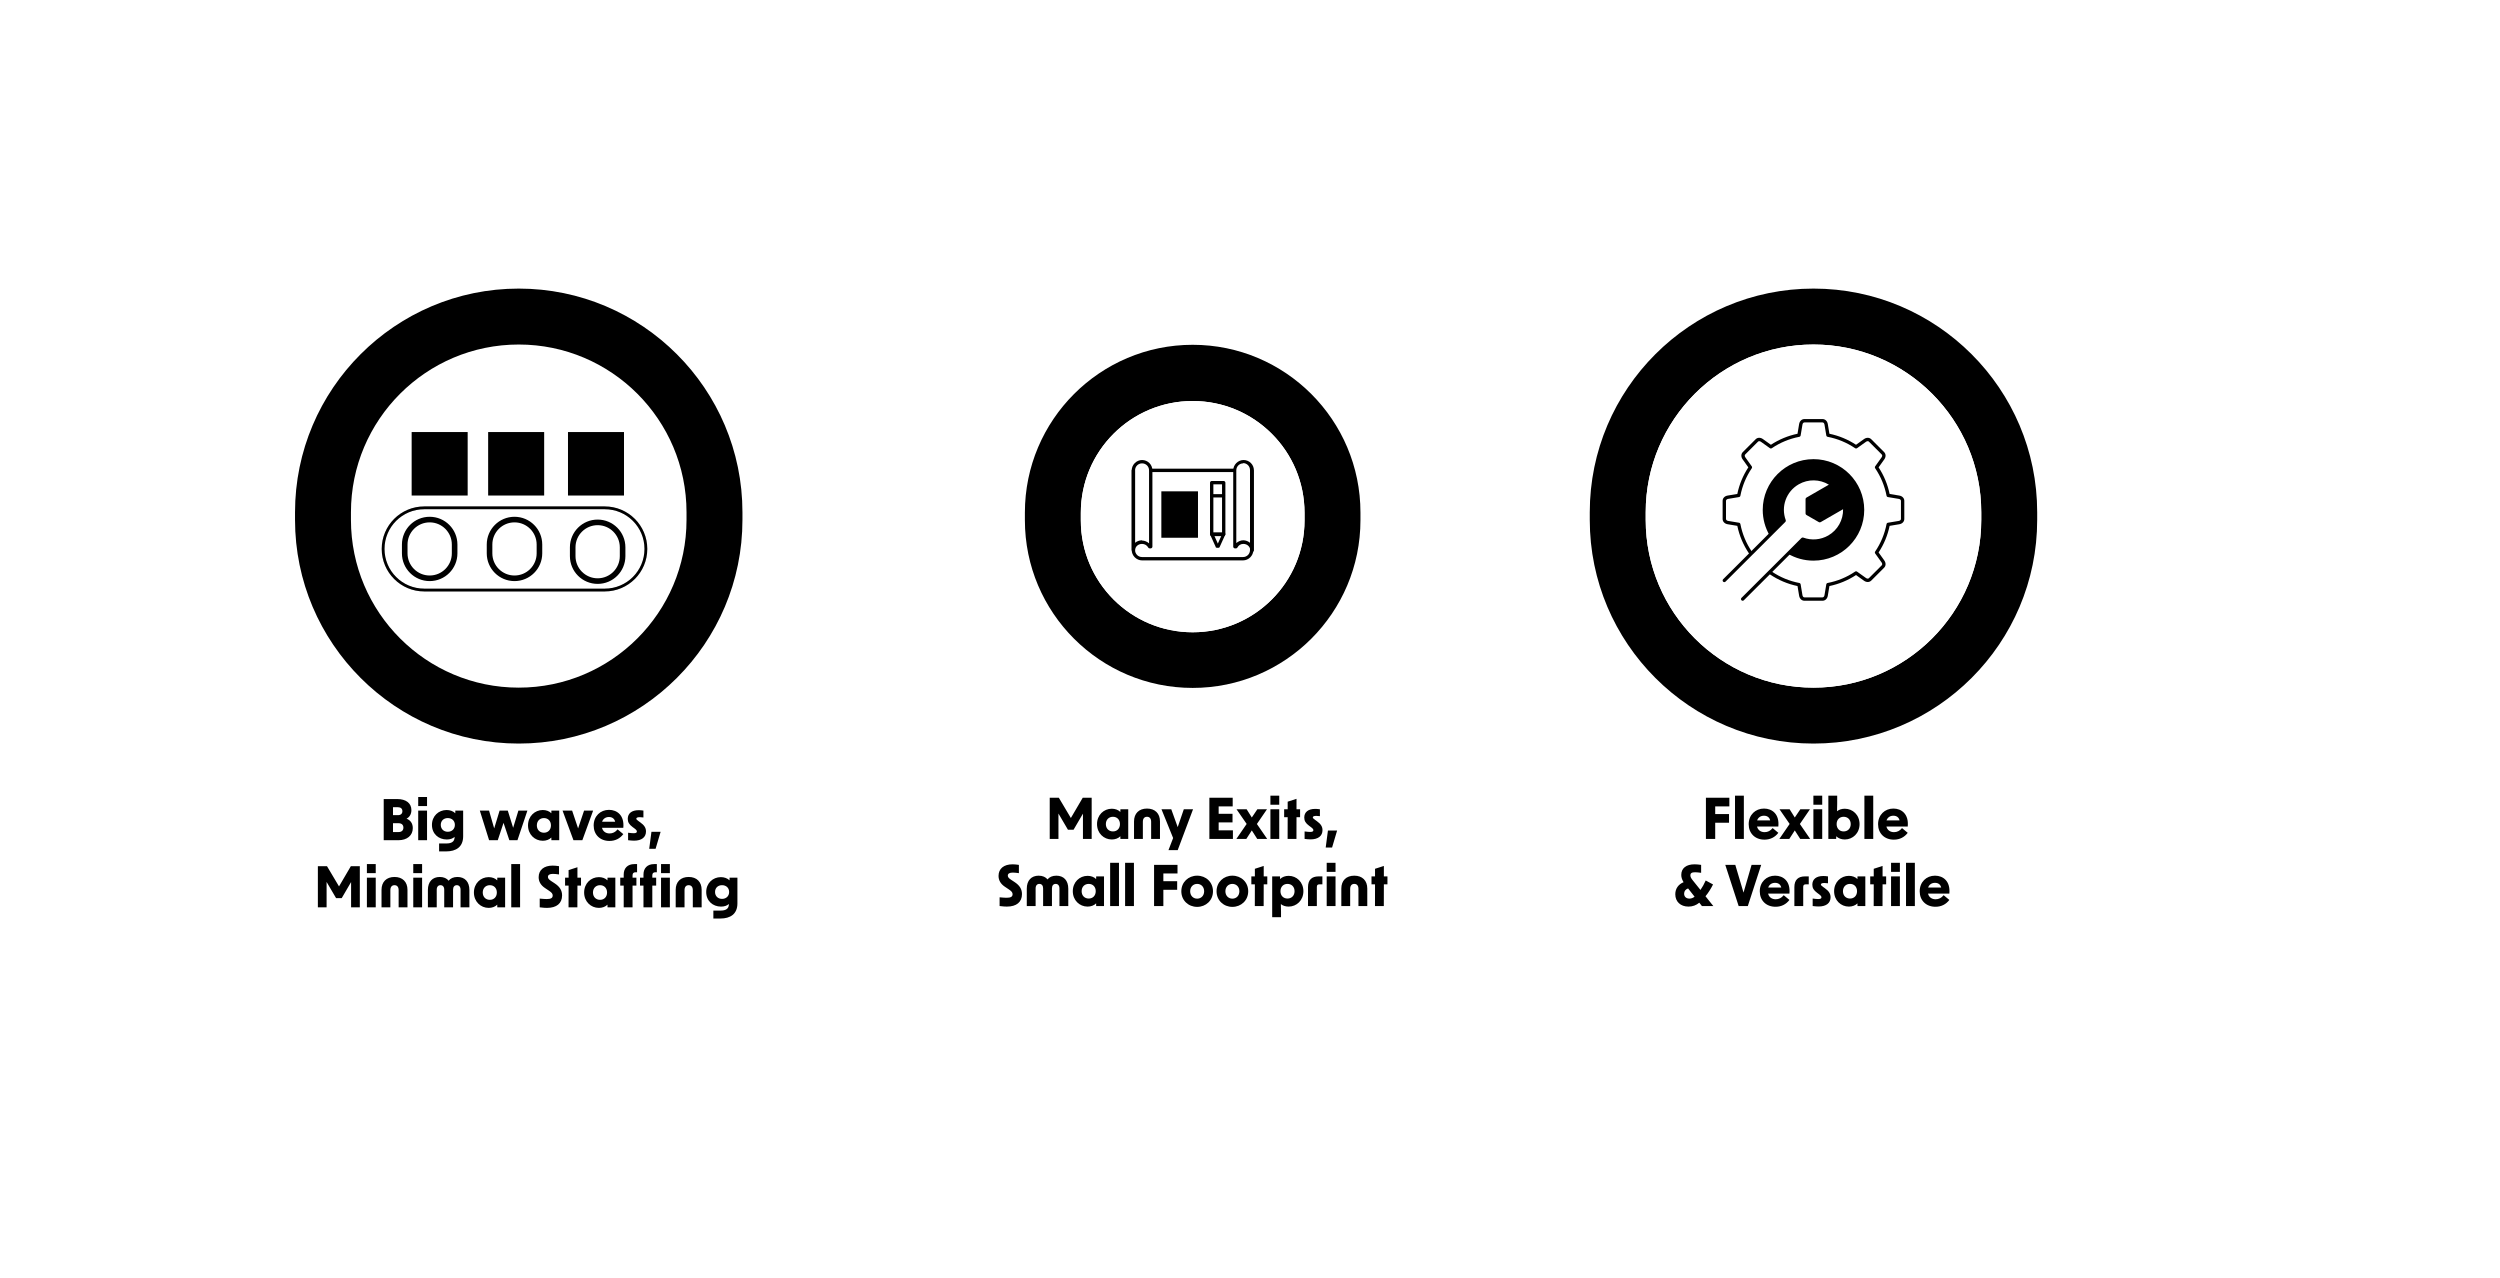 <svg width="894" height="457" viewBox="0 0 894 457" fill="none" xmlns="http://www.w3.org/2000/svg">
<path d="M185.5 123.2C218.6 123.2 245.5 150.1 245.5 183.2V185.9C245.5 219 218.6 245.9 185.5 245.9C152.4 245.9 125.5 219 125.5 185.9V183.2C125.5 150.1 152.4 123.2 185.5 123.2Z" fill="white" style="fill:white;fill-opacity:1;"/>
<g filter="url(#filter0_d_6002_2)">
<path d="M185.5 265.9C141.4 265.9 105.5 230 105.5 185.9V183.2C105.5 139.1 141.4 103.2 185.5 103.2C229.6 103.2 265.5 139.1 265.5 183.2V185.9C265.5 230 229.6 265.9 185.5 265.9ZM185.5 123.2C152.4 123.2 125.5 150.1 125.5 183.2V185.9C125.5 219 152.4 245.9 185.5 245.9C218.6 245.9 245.5 219 245.5 185.9V183.2C245.5 150.1 218.6 123.2 185.5 123.2Z" fill="#FBBC85" style="fill:#FBBC85;fill:color(display-p3 0.984 0.737 0.522);fill-opacity:1;"/>
</g>
<path d="M425.2 228.4C449.777 228.4 469.7 208.477 469.7 183.9C469.7 159.323 449.777 139.4 425.2 139.4C400.624 139.4 380.7 159.323 380.7 183.9C380.7 208.477 400.624 228.4 425.2 228.4Z" fill="white" style="fill:white;fill-opacity:1;"/>
<g filter="url(#filter1_d_6002_2)">
<path d="M426.5 246C393.4 246 366.5 219.1 366.5 186V183.3C366.5 150.2 393.4 123.3 426.5 123.3C459.6 123.3 486.5 150.2 486.5 183.3V186C486.5 219.1 459.6 246 426.5 246ZM426.5 143.4C404.4 143.4 386.5 161.3 386.5 183.4V186.1C386.5 208.2 404.4 226.1 426.5 226.1C448.6 226.1 466.5 208.2 466.5 186.1V183.4C466.5 161.3 448.6 143.4 426.5 143.4Z" fill="#FBBC85" style="fill:#FBBC85;fill:color(display-p3 0.984 0.737 0.522);fill-opacity:1;"/>
</g>
<path d="M426.5 143.4C404.4 143.4 386.5 161.3 386.5 183.4V186.1C386.5 208.2 404.4 226.1 426.5 226.1C448.6 226.1 466.5 208.2 466.5 186.1V183.4C466.5 161.3 448.6 143.4 426.5 143.4Z" fill="white" style="fill:white;fill-opacity:1;"/>
<path d="M428.4 175.7H415.3V192.3H428.4V175.7Z" fill="#F7790B" style="fill:#F7790B;fill:color(display-p3 0.969 0.474 0.043);fill-opacity:1;"/>
<path d="M444.5 200.4H408.4C406.4 200.4 404.7 198.7 404.7 196.7V168.2C404.7 167.9 405 167.6 405.3 167.6C405.6 167.6 405.9 167.9 405.9 168.2V196.7C405.9 198.1 407 199.2 408.4 199.2H444.5C445.9 199.2 447 198.1 447 196.7V168.2C447 167.9 447.3 167.6 447.6 167.6C447.9 167.6 448.2 167.9 448.2 168.2V196.7C448.2 198.7 446.5 200.4 444.5 200.4Z" fill="#054850" style="fill:#054850;fill:color(display-p3 0.02 0.282 0.314);fill-opacity:1;"/>
<path d="M441.4 168.8H411.7C411.4 168.8 411.1 168.5 411.1 168.2C411.1 167.9 411.4 167.6 411.7 167.6H441.4C441.7 167.6 442 167.9 442 168.2C442 168.5 441.7 168.8 441.4 168.8Z" fill="#054850" style="fill:#054850;fill:color(display-p3 0.02 0.282 0.314);fill-opacity:1;"/>
<path d="M405.3 197.3C405 197.3 404.7 197 404.7 196.7V168.2C404.7 166.2 406.4 164.5 408.4 164.5C410.4 164.5 412.1 166.1 412.1 168.2V195.5C412.1 195.8 411.8 196.1 411.5 196.1H411.1C410.9 196.1 410.7 196 410.6 195.8C410.2 195 409.3 194.5 408.4 194.5C407 194.5 405.9 195.5 405.9 196.8C405.9 198.1 405.6 197.4 405.3 197.4V197.3ZM408.4 193.3C409.3 193.3 410.2 193.7 410.9 194.3V168.2C410.9 166.8 409.8 165.7 408.4 165.7C407 165.7 405.9 166.8 405.9 168.2V194.1C406.5 193.6 407.4 193.2 408.4 193.2V193.3Z" fill="#054850" style="fill:#054850;fill:color(display-p3 0.02 0.282 0.314);fill-opacity:1;"/>
<path d="M447.7 197.4C447.4 197.4 447.1 197.1 447.1 196.8C447.1 195.5 446 194.5 444.6 194.5C443.7 194.5 442.9 195 442.5 195.8C442.4 196 442.2 196.1 442 196.1H441.6C441.3 196.1 441 195.8 441 195.5V168.2C441 166.2 442.7 164.5 444.7 164.5C446.7 164.5 448.4 166.1 448.4 168.2V196.8C448.4 197.1 448.1 197.4 447.8 197.4H447.7ZM444.6 165.7C443.2 165.7 442.1 166.8 442.1 168.2V194.2C442.8 193.6 443.7 193.2 444.6 193.2C445.5 193.2 446.4 193.6 447 194.1V168.1C447 166.7 445.9 165.6 444.5 165.6L444.6 165.7Z" fill="#054850" style="fill:#054850;fill:color(display-p3 0.02 0.282 0.314);fill-opacity:1;"/>
<path d="M437.6 191.7H433.3C433 191.7 432.7 191.4 432.7 191.1V172.6C432.7 172.3 433 172 433.3 172H437.6C437.9 172 438.2 172.3 438.2 172.6V191.1C438.2 191.4 437.9 191.7 437.6 191.7ZM433.9 190.5H437V173.2H433.9V190.5Z" fill="#054850" style="fill:#054850;fill:color(display-p3 0.02 0.282 0.314);fill-opacity:1;"/>
<path d="M435.7 195.9H435.2C435 195.9 434.7 195.8 434.7 195.5L432.8 191.3V190.7C432.9 190.5 433.1 190.4 433.3 190.4H437.6C437.8 190.4 438 190.5 438.1 190.7C438.2 190.9 438.2 191.1 438.1 191.3L436.2 195.5C436.2 195.7 435.9 195.9 435.7 195.9ZM434.3 191.7L435.5 194.4L436.7 191.7H434.3Z" fill="#054850" style="fill:#054850;fill:color(display-p3 0.02 0.282 0.314);fill-opacity:1;"/>
<path d="M437.5 177.9H433.4C433.1 177.9 432.8 177.6 432.8 177.3C432.8 177 433.1 176.7 433.4 176.7H437.5C437.8 176.7 438.1 177 438.1 177.3C438.1 177.6 437.8 177.9 437.5 177.9Z" fill="#054850" style="fill:#054850;fill:color(display-p3 0.02 0.282 0.314);fill-opacity:1;"/>
<path d="M648.5 123.2C681.6 123.2 708.5 150.1 708.5 183.2V185.9C708.5 219 681.6 245.9 648.5 245.9C615.4 245.9 588.5 219 588.5 185.9V183.2C588.5 150.1 615.4 123.2 648.5 123.2Z" fill="white" style="fill:white;fill-opacity:1;"/>
<g filter="url(#filter2_d_6002_2)">
<path d="M648.5 265.9C604.4 265.9 568.5 230 568.5 185.9V183.2C568.5 139.1 604.4 103.2 648.5 103.2C692.6 103.2 728.5 139.1 728.5 183.2V185.9C728.5 230 692.6 265.9 648.5 265.9ZM648.5 123.2C615.4 123.2 588.5 150.1 588.5 183.2V185.9C588.5 219 615.4 245.9 648.5 245.9C681.6 245.9 708.5 219 708.5 185.9V183.2C708.5 150.1 681.6 123.2 648.5 123.2Z" fill="#FBBC85" style="fill:#FBBC85;fill:color(display-p3 0.984 0.737 0.522);fill-opacity:1;"/>
</g>
<path d="M648.5 245.9C681.6 245.9 708.5 219 708.5 185.9V183.2C708.5 150.1 681.6 123.2 648.5 123.2C615.4 123.2 588.5 150.1 588.5 183.2V185.9C588.5 219 615.4 245.9 648.5 245.9Z" fill="white" style="fill:white;fill-opacity:1;"/>
<path fill-rule="evenodd" clip-rule="evenodd" d="M648.5 164.193C638.476 164.193 630.353 172.317 630.353 182.341C630.353 185.653 631.241 188.753 632.789 191.425L638.021 186.201C636.161 181.193 638.129 175.429 642.921 172.669C646.893 170.381 651.68 170.801 655.148 173.353L646.273 178.469V183.625L650.745 186.201L659.62 181.085C660.1 185.361 658.069 189.713 654.101 192.001C651.105 193.725 647.645 193.913 644.637 192.805L639.393 198.037C642.069 199.593 645.18 200.485 648.5 200.485C658.524 200.485 666.648 192.361 666.648 182.337C666.648 172.313 658.524 164.189 648.5 164.189" fill="#F7790B" style="fill:#F7790B;fill:color(display-p3 0.969 0.474 0.043);fill-opacity:1;"/>
<path d="M651.737 214.827H645.257C644.305 214.827 643.545 214.104 643.367 213.027L642.792 209.573C639.26 208.839 635.942 207.436 632.928 205.399C632.653 205.212 632.58 204.838 632.766 204.563C632.952 204.288 633.325 204.214 633.602 204.401C636.598 206.425 639.906 207.796 643.431 208.473C643.679 208.521 643.87 208.717 643.911 208.965L644.555 212.829C644.616 213.195 644.835 213.622 645.257 213.622H651.737C652.159 213.622 652.379 213.195 652.439 212.83L653.083 208.965C653.124 208.717 653.315 208.521 653.562 208.473C657.102 207.789 660.409 206.419 663.391 204.402C663.599 204.26 663.873 204.265 664.078 204.411L667.266 206.687C667.569 206.905 668.027 207.047 668.323 206.751L672.907 202.167C673.205 201.869 673.059 201.413 672.844 201.112L670.567 197.923C670.421 197.718 670.418 197.444 670.558 197.236C672.582 194.24 673.953 190.933 674.63 187.407C674.677 187.16 674.873 186.969 675.122 186.927L678.986 186.283C679.352 186.223 679.779 186.003 679.779 185.581V179.101C679.779 178.679 679.352 178.459 678.987 178.399L675.122 177.754C674.874 177.712 674.678 177.522 674.63 177.275C673.945 173.734 672.575 170.427 670.558 167.446C670.417 167.238 670.421 166.964 670.567 166.759L672.843 163.571C673.06 163.269 673.205 162.812 672.907 162.514L668.323 157.93C668.026 157.631 667.568 157.778 667.267 157.993L664.078 160.27C663.875 160.416 663.6 160.42 663.391 160.279C660.395 158.254 657.088 156.884 653.563 156.207C653.316 156.16 653.124 155.963 653.083 155.715L652.439 151.851C652.378 151.485 652.159 151.058 651.737 151.058H645.257C644.835 151.058 644.615 151.485 644.555 151.85L643.911 155.715C643.87 155.963 643.679 156.159 643.432 156.207C639.892 156.891 636.585 158.261 633.602 160.279C633.394 160.42 633.12 160.416 632.915 160.27L629.727 157.994C629.425 157.778 628.967 157.633 628.67 157.93L624.086 162.514C623.788 162.812 623.934 163.269 624.149 163.569L626.426 166.758C626.572 166.963 626.575 167.237 626.435 167.445C624.41 170.442 623.039 173.749 622.363 177.274C622.316 177.522 622.12 177.713 621.871 177.754L618.007 178.398C617.641 178.458 617.214 178.678 617.214 179.1V185.58C617.214 186.002 617.641 186.222 618.006 186.282L621.871 186.927C622.119 186.969 622.315 187.159 622.363 187.406C623.048 190.946 624.417 194.253 626.435 197.235C626.621 197.51 626.548 197.885 626.273 198.071C626 198.258 625.625 198.185 625.437 197.91C623.407 194.909 622.003 191.592 621.263 188.046L617.809 187.47C616.733 187.293 616.01 186.534 616.01 185.58V179.1C616.01 178.146 616.733 177.387 617.81 177.21L621.263 176.635C621.968 173.239 623.292 170.042 625.204 167.12L623.169 164.269C622.534 163.384 622.56 162.335 623.233 161.662L627.817 157.078C628.491 156.404 629.54 156.378 630.425 157.015L633.274 159.05C636.184 157.144 639.381 155.82 642.79 155.109L643.365 151.654C643.543 150.578 644.302 149.855 645.255 149.855H651.735C652.688 149.855 653.447 150.578 653.625 151.655L654.2 155.109C657.596 155.814 660.793 157.139 663.715 159.051L666.566 157.016C667.451 156.381 668.499 156.406 669.173 157.08L673.757 161.664C674.431 162.338 674.456 163.386 673.82 164.273L671.786 167.122C673.691 170.031 675.015 173.227 675.727 176.637L679.181 177.213C680.257 177.39 680.98 178.149 680.98 179.103V185.583C680.98 186.537 680.257 187.296 679.18 187.473L675.727 188.048C675.021 191.445 673.697 194.642 671.786 197.563L673.821 200.414C674.456 201.299 674.43 202.347 673.757 203.021L669.173 207.605C668.499 208.278 667.451 208.305 666.565 207.668L663.715 205.634C660.806 207.54 657.61 208.864 654.2 209.575L653.625 213.03C653.447 214.106 652.687 214.829 651.735 214.829L651.737 214.827Z" fill="#054850" style="fill:#054850;fill:color(display-p3 0.02 0.282 0.314);fill-opacity:1;"/>
<path d="M623.176 214.831C623.022 214.831 622.867 214.772 622.75 214.654C622.515 214.419 622.516 214.037 622.75 213.802L644.21 192.382C644.376 192.217 644.626 192.162 644.843 192.243C647.803 193.334 651.067 193.055 653.799 191.482C657.166 189.543 659.173 185.928 659.084 182.091L651.044 186.725C650.858 186.832 650.63 186.832 650.442 186.725L645.969 184.149C645.782 184.042 645.668 183.843 645.668 183.628V178.472C645.668 178.257 645.782 178.058 645.969 177.951L654.008 173.318C650.724 171.323 646.585 171.253 643.219 173.194C638.738 175.777 636.787 181.161 638.582 185.995C638.664 186.216 638.609 186.464 638.443 186.631L617.04 207.999C616.804 208.233 616.423 208.233 616.188 207.999C615.953 207.764 615.954 207.383 616.188 207.147L637.323 186.047C635.553 180.757 637.738 174.964 642.617 172.151C646.673 169.813 651.729 170.095 655.503 172.872C655.667 172.993 655.759 173.187 655.747 173.391C655.736 173.594 655.623 173.777 655.447 173.879L646.871 178.821V183.281L650.742 185.51L659.317 180.567C659.493 180.465 659.71 180.46 659.889 180.551C660.071 180.642 660.193 180.819 660.216 181.021C660.737 185.673 658.453 190.189 654.398 192.525C651.463 194.213 647.981 194.559 644.792 193.501L623.599 214.654C623.482 214.771 623.328 214.83 623.174 214.83L623.176 214.831Z" fill="#054850" style="fill:#054850;fill:color(display-p3 0.02 0.282 0.314);fill-opacity:1;"/>
<path d="M137.215 300.461V285.741H142.055C145.195 285.741 147.115 287.221 147.115 289.681C147.115 291.101 146.495 292.181 145.375 292.761C146.815 293.301 147.615 294.501 147.615 296.141C147.615 298.761 145.575 300.461 142.475 300.461H137.215ZM140.535 297.541H142.515C143.615 297.541 144.255 296.961 144.255 295.961C144.255 294.961 143.615 294.381 142.515 294.381H140.535V297.541ZM140.535 291.501H142.335C143.315 291.501 143.895 290.961 143.895 290.081C143.895 289.201 143.315 288.661 142.335 288.661H140.535V291.501ZM149.551 300.461V289.861H152.711V300.461H149.551ZM149.551 288.241V285.001H152.711V288.241H149.551ZM157.023 304.461V301.621H159.623C161.383 301.621 162.563 301.041 162.563 299.361V299.261C161.903 299.881 160.943 300.201 159.763 300.201C156.823 300.201 154.463 298.181 154.463 294.981C154.463 291.821 156.843 289.661 159.703 289.661C160.903 289.661 162.063 290.061 162.803 290.821L162.823 289.861H165.623V299.061C165.623 302.881 163.063 304.461 159.563 304.461H157.023ZM157.623 294.981C157.623 296.441 158.663 297.441 160.123 297.441C161.603 297.441 162.663 296.441 162.663 294.981C162.663 293.501 161.603 292.541 160.123 292.541C158.663 292.541 157.623 293.501 157.623 294.981ZM174.901 300.461L171.581 289.861H174.881L176.721 296.241L178.661 289.861H181.581L183.501 296.021L185.381 289.861H188.601L185.041 300.461H182.141L180.061 294.241L178.001 300.461H174.901ZM194.098 300.661C191.238 300.661 188.818 298.421 188.818 295.161C188.818 291.901 191.238 289.661 194.098 289.661C195.278 289.661 196.438 290.061 197.158 290.821L197.178 289.861H199.978V300.461H197.178L197.158 299.501C196.438 300.261 195.278 300.661 194.098 300.661ZM191.978 295.161C191.978 296.761 193.058 297.781 194.518 297.781C195.958 297.781 197.018 296.761 197.018 295.161C197.018 293.561 195.958 292.541 194.518 292.541C193.058 292.541 191.978 293.561 191.978 295.161ZM205.068 300.461L201.168 289.861H204.588L206.728 296.241L208.868 289.861H212.108L208.248 300.461H205.068ZM217.934 300.721C214.554 300.721 212.294 298.441 212.294 295.201C212.294 291.861 214.694 289.601 217.774 289.601C220.674 289.601 223.334 291.581 222.894 296.021H215.274C215.574 297.281 216.594 298.041 217.994 298.041C219.114 298.041 220.074 297.561 220.854 296.581L222.894 298.281C221.714 299.841 220.034 300.721 217.934 300.721ZM215.314 293.841H219.974C219.734 292.761 218.934 292.161 217.754 292.161C216.554 292.161 215.654 292.821 215.314 293.841ZM226.766 300.621C226.166 300.621 225.386 300.561 224.606 300.461V297.781C225.486 297.901 226.126 297.961 226.586 297.961C227.406 297.961 227.746 297.761 227.746 297.341C227.746 297.001 227.506 296.701 226.826 296.201L226.206 295.741C224.986 294.841 224.486 294.001 224.486 292.821C224.486 290.861 225.906 289.721 228.386 289.721C228.906 289.721 229.466 289.761 230.086 289.861V292.321C229.506 292.241 229.046 292.221 228.786 292.221C227.946 292.221 227.546 292.421 227.546 292.761C227.546 293.001 227.746 293.221 228.406 293.681L228.966 294.081C230.406 295.101 231.006 296.061 231.006 297.321C231.006 299.401 229.446 300.621 226.766 300.621ZM232.155 303.541L232.955 297.461H236.235L234.435 303.541H232.155ZM113.67 324.461V309.741H116.93L121.23 316.981L125.47 309.741H128.67V324.461H125.55V315.421L122.19 321.181H120.19L116.79 315.381V324.461H113.67ZM131.202 324.461V313.861H134.362V324.461H131.202ZM131.202 312.241V309.001H134.362V312.241H131.202ZM136.433 318.201C136.433 315.361 138.193 313.601 141.073 313.601C143.953 313.601 145.713 315.361 145.713 318.201V324.461H142.553V318.321C142.553 317.181 142.013 316.541 141.073 316.541C140.133 316.541 139.593 317.181 139.593 318.321V324.461H136.433V318.201ZM147.784 324.461V313.861H150.944V324.461H147.784ZM147.784 312.241V309.001H150.944V312.241H147.784ZM153.015 318.261C153.015 315.301 154.655 313.601 157.275 313.601C158.695 313.601 159.795 314.121 160.435 314.941C161.055 314.121 162.155 313.601 163.575 313.601C166.215 313.601 167.855 315.301 167.855 318.261V324.461H164.695V318.141C164.695 317.121 164.155 316.541 163.355 316.541C162.535 316.541 162.015 317.121 162.015 318.141V324.461H158.855V318.141C158.855 317.121 158.335 316.541 157.515 316.541C156.715 316.541 156.175 317.121 156.175 318.141V324.461H153.015V318.261ZM174.752 324.661C171.892 324.661 169.472 322.421 169.472 319.161C169.472 315.901 171.892 313.661 174.752 313.661C175.932 313.661 177.092 314.061 177.812 314.821L177.832 313.861H180.632V324.461H177.832L177.812 323.501C177.092 324.261 175.932 324.661 174.752 324.661ZM172.632 319.161C172.632 320.761 173.712 321.781 175.172 321.781C176.612 321.781 177.672 320.761 177.672 319.161C177.672 317.561 176.612 316.541 175.172 316.541C173.712 316.541 172.632 317.561 172.632 319.161ZM182.823 324.461V309.001H185.983V324.461H182.823ZM195.602 324.661C195.042 324.661 194.262 324.621 193.002 324.461V321.341C194.322 321.461 195.022 321.501 195.522 321.501C197.002 321.501 197.642 321.121 197.642 320.241C197.642 319.681 197.382 319.221 196.382 318.561L194.862 317.541C193.382 316.541 192.622 315.261 192.622 313.681C192.622 311.101 194.502 309.541 197.642 309.541C198.342 309.541 199.082 309.621 199.902 309.741V312.701C199.082 312.581 198.322 312.501 197.742 312.501C196.542 312.501 195.942 312.861 195.942 313.581C195.942 314.081 196.222 314.481 197.042 315.021L198.322 315.861C200.182 317.081 201.002 318.421 201.002 320.201C201.002 323.041 199.042 324.661 195.602 324.661ZM203.31 324.461L203.33 316.701H202.07V313.861H203.33V311.141L206.49 310.121V313.861H207.77V316.701H206.49L206.47 324.461H203.31ZM214.166 324.661C211.306 324.661 208.886 322.421 208.886 319.161C208.886 315.901 211.306 313.661 214.166 313.661C215.346 313.661 216.506 314.061 217.226 314.821L217.246 313.861H220.046V324.461H217.246L217.226 323.501C216.506 324.261 215.346 324.661 214.166 324.661ZM212.046 319.161C212.046 320.761 213.126 321.781 214.586 321.781C216.026 321.781 217.086 320.761 217.086 319.161C217.086 317.561 216.026 316.541 214.586 316.541C213.126 316.541 212.046 317.561 212.046 319.161ZM223.037 312.721C223.037 310.441 224.457 309.001 226.817 309.001H227.817V311.921H227.337C226.537 311.921 226.197 312.261 226.197 313.061V313.861H227.577V316.701H226.197V324.461H223.037V316.701H221.797V313.861H223.037V312.721ZM230.107 312.721C230.107 310.441 231.527 309.001 233.887 309.001H234.887V311.921H234.407C233.607 311.921 233.267 312.261 233.267 313.061V313.861H234.647V316.701H233.267V324.461H230.107V316.701H228.867V313.861H230.107V312.721ZM236.387 324.461V313.861H239.547V324.461H236.387ZM236.387 312.241V309.001H239.547V312.241H236.387ZM241.628 318.201C241.628 315.361 243.388 313.601 246.268 313.601C249.148 313.601 250.908 315.361 250.908 318.201V324.461H247.748V318.321C247.748 317.181 247.208 316.541 246.268 316.541C245.328 316.541 244.788 317.181 244.788 318.321V324.461H241.628V318.201ZM255.099 328.461V325.621H257.699C259.459 325.621 260.639 325.041 260.639 323.361V323.261C259.979 323.881 259.019 324.201 257.839 324.201C254.899 324.201 252.539 322.181 252.539 318.981C252.539 315.821 254.919 313.661 257.779 313.661C258.979 313.661 260.139 314.061 260.879 314.821L260.899 313.861H263.699V323.061C263.699 326.881 261.139 328.461 257.639 328.461H255.099ZM255.699 318.981C255.699 320.441 256.739 321.441 258.199 321.441C259.679 321.441 260.739 320.441 260.739 318.981C260.739 317.501 259.679 316.541 258.199 316.541C256.739 316.541 255.699 317.501 255.699 318.981Z" fill="#016A75" style="fill:#016A75;fill:color(display-p3 0.004 0.416 0.459);fill-opacity:1;"/>
<path d="M375.381 300V285.28H378.641L382.941 292.52L387.181 285.28H390.381V300H387.261V290.96L383.901 296.72H381.901L378.501 290.92V300H375.381ZM397.576 300.2C394.716 300.2 392.296 297.96 392.296 294.7C392.296 291.44 394.716 289.2 397.576 289.2C398.756 289.2 399.916 289.6 400.636 290.36L400.656 289.4H403.456V300H400.656L400.636 299.04C399.916 299.8 398.756 300.2 397.576 300.2ZM395.456 294.7C395.456 296.3 396.536 297.32 397.996 297.32C399.436 297.32 400.496 296.3 400.496 294.7C400.496 293.1 399.436 292.08 397.996 292.08C396.536 292.08 395.456 293.1 395.456 294.7ZM405.527 293.74C405.527 290.9 407.287 289.14 410.167 289.14C413.047 289.14 414.807 290.9 414.807 293.74V300H411.647V293.86C411.647 292.72 411.107 292.08 410.167 292.08C409.227 292.08 408.687 292.72 408.687 293.86V300H405.527V293.74ZM417.849 304L419.509 299.68L415.349 289.4H418.849L421.149 295.78L423.329 289.4H426.629L421.149 304H417.849ZM432.471 300V285.28H440.811V288.36H435.791V291.02H440.751V294.1H435.791V296.92H440.891V300H432.471ZM442.126 300L445.806 294.64L442.186 289.4H445.806L447.646 292.34L449.626 289.4H453.066L449.466 294.66L453.146 300H449.586L447.646 296.96L445.686 300H442.126ZM454.299 300V289.4H457.459V300H454.299ZM454.299 287.78V284.54H457.459V287.78H454.299ZM460.451 300L460.471 292.24H459.211V289.4H460.471V286.68L463.631 285.66V289.4H464.911V292.24H463.631L463.611 300H460.451ZM468.683 300.16C468.083 300.16 467.303 300.1 466.523 300V297.32C467.403 297.44 468.043 297.5 468.502 297.5C469.323 297.5 469.663 297.3 469.663 296.88C469.663 296.54 469.423 296.24 468.743 295.74L468.123 295.28C466.903 294.38 466.403 293.54 466.403 292.36C466.403 290.4 467.823 289.26 470.303 289.26C470.823 289.26 471.383 289.3 472.003 289.4V291.86C471.423 291.78 470.963 291.76 470.702 291.76C469.863 291.76 469.463 291.96 469.463 292.3C469.463 292.54 469.663 292.76 470.323 293.22L470.883 293.62C472.323 294.64 472.923 295.6 472.923 296.86C472.923 298.94 471.363 300.16 468.683 300.16ZM474.071 303.08L474.871 297H478.151L476.351 303.08H474.071ZM360.057 324.2C359.497 324.2 358.717 324.16 357.457 324V320.88C358.777 321 359.477 321.04 359.977 321.04C361.457 321.04 362.097 320.66 362.097 319.78C362.097 319.22 361.837 318.76 360.837 318.1L359.317 317.08C357.837 316.08 357.077 314.8 357.077 313.22C357.077 310.64 358.957 309.08 362.097 309.08C362.797 309.08 363.537 309.16 364.357 309.28V312.24C363.537 312.12 362.777 312.04 362.197 312.04C360.997 312.04 360.397 312.4 360.397 313.12C360.397 313.62 360.677 314.02 361.497 314.56L362.777 315.4C364.637 316.62 365.457 317.96 365.457 319.74C365.457 322.58 363.497 324.2 360.057 324.2ZM367.177 317.8C367.177 314.84 368.817 313.14 371.437 313.14C372.857 313.14 373.957 313.66 374.597 314.48C375.217 313.66 376.317 313.14 377.737 313.14C380.377 313.14 382.017 314.84 382.017 317.8V324H378.857V317.68C378.857 316.66 378.317 316.08 377.517 316.08C376.697 316.08 376.177 316.66 376.177 317.68V324H373.017V317.68C373.017 316.66 372.497 316.08 371.677 316.08C370.877 316.08 370.337 316.66 370.337 317.68V324H367.177V317.8ZM388.914 324.2C386.054 324.2 383.634 321.96 383.634 318.7C383.634 315.44 386.054 313.2 388.914 313.2C390.094 313.2 391.254 313.6 391.974 314.36L391.994 313.4H394.794V324H391.994L391.974 323.04C391.254 323.8 390.094 324.2 388.914 324.2ZM386.794 318.7C386.794 320.3 387.874 321.32 389.334 321.32C390.774 321.32 391.834 320.3 391.834 318.7C391.834 317.1 390.774 316.08 389.334 316.08C387.874 316.08 386.794 317.1 386.794 318.7ZM396.985 324V308.54H400.145V324H396.985ZM402.336 324V308.54H405.496V324H402.336ZM412.696 324V309.28H421.076V312.36H416.016V315.12H420.956V318.2H416.016V324H412.696ZM428.103 324.3C424.963 324.3 422.443 321.98 422.443 318.72C422.443 315.46 424.963 313.14 428.103 313.14C431.243 313.14 433.763 315.46 433.763 318.72C433.763 321.98 431.243 324.3 428.103 324.3ZM425.603 318.72C425.603 320.3 426.683 321.36 428.103 321.36C429.523 321.36 430.603 320.3 430.603 318.72C430.603 317.14 429.523 316.08 428.103 316.08C426.683 316.08 425.603 317.14 425.603 318.72ZM440.7 324.3C437.56 324.3 435.04 321.98 435.04 318.72C435.04 315.46 437.56 313.14 440.7 313.14C443.84 313.14 446.36 315.46 446.36 318.72C446.36 321.98 443.84 324.3 440.7 324.3ZM438.2 318.72C438.2 320.3 439.28 321.36 440.7 321.36C442.12 321.36 443.2 320.3 443.2 318.72C443.2 317.14 442.12 316.08 440.7 316.08C439.28 316.08 438.2 317.14 438.2 318.72ZM448.722 324L448.742 316.24H447.482V313.4H448.742V310.68L451.902 309.66V313.4H453.182V316.24H451.902L451.882 324H448.722ZM454.934 328V313.4H457.734L457.754 314.36C458.474 313.6 459.634 313.2 460.814 313.2C463.674 313.2 466.094 315.44 466.094 318.7C466.094 321.96 463.674 324.2 460.814 324.2C459.774 324.2 458.754 323.9 458.034 323.3C458.074 324.18 458.094 325.14 458.094 326.02V328H454.934ZM457.894 318.7C457.894 320.3 458.954 321.32 460.394 321.32C461.854 321.32 462.934 320.3 462.934 318.7C462.934 317.1 461.854 316.08 460.394 316.08C458.954 316.08 457.894 317.1 457.894 318.7ZM467.745 317.24C467.745 314.58 469.165 313.4 471.525 313.4H472.885V316.24H471.825C471.185 316.24 470.905 316.52 470.905 317.16V324H467.745V317.24ZM474.426 324V313.4H477.586V324H474.426ZM474.426 311.78V308.54H477.586V311.78H474.426ZM479.658 317.74C479.658 314.9 481.418 313.14 484.298 313.14C487.178 313.14 488.938 314.9 488.938 317.74V324H485.778V317.86C485.778 316.72 485.238 316.08 484.298 316.08C483.358 316.08 482.818 316.72 482.818 317.86V324H479.658V317.74ZM491.691 324L491.711 316.24H490.451V313.4H491.711V310.68L494.871 309.66V313.4H496.151V316.24H494.871L494.851 324H491.691Z" fill="#016A75" style="fill:#016A75;fill:color(display-p3 0.004 0.416 0.459);fill-opacity:1;"/>
<path d="M610.038 300V285.28H618.418V288.36H613.358V291.12H618.298V294.2H613.358V300H610.038ZM620.44 300V284.54H623.6V300H620.44ZM630.972 300.26C627.592 300.26 625.332 297.98 625.332 294.74C625.332 291.4 627.732 289.14 630.812 289.14C633.712 289.14 636.372 291.12 635.932 295.56H628.312C628.612 296.82 629.632 297.58 631.032 297.58C632.152 297.58 633.112 297.1 633.892 296.12L635.932 297.82C634.752 299.38 633.072 300.26 630.972 300.26ZM628.352 293.38H633.012C632.772 292.3 631.972 291.7 630.792 291.7C629.592 291.7 628.692 292.36 628.352 293.38ZM636.295 300L639.975 294.64L636.355 289.4H639.975L641.815 292.34L643.795 289.4H647.235L643.635 294.66L647.315 300H643.755L641.815 296.96L639.855 300H636.295ZM648.467 300V289.4H651.627V300H648.467ZM648.467 287.78V284.54H651.627V287.78H648.467ZM659.699 300.2C658.519 300.2 657.359 299.8 656.639 299.04L656.619 300H653.819V284.54H656.979V287.38C656.979 288.26 656.959 289.22 656.919 290.1C657.639 289.5 658.659 289.2 659.699 289.2C662.559 289.2 664.979 291.44 664.979 294.7C664.979 297.96 662.559 300.2 659.699 300.2ZM656.779 294.7C656.779 296.3 657.839 297.32 659.279 297.32C660.739 297.32 661.819 296.3 661.819 294.7C661.819 293.1 660.739 292.08 659.279 292.08C657.839 292.08 656.779 293.1 656.779 294.7ZM666.71 300V284.54H669.87V300H666.71ZM677.241 300.26C673.861 300.26 671.601 297.98 671.601 294.74C671.601 291.4 674.001 289.14 677.081 289.14C679.981 289.14 682.641 291.12 682.201 295.56H674.581C674.881 296.82 675.901 297.58 677.301 297.58C678.421 297.58 679.381 297.1 680.161 296.12L682.201 297.82C681.021 299.38 679.341 300.26 677.241 300.26ZM674.621 293.38H679.281C679.041 292.3 678.241 291.7 677.061 291.7C675.861 291.7 674.961 292.36 674.621 293.38ZM603.803 324.2C600.963 324.2 599.083 322.44 599.083 319.78C599.083 317.74 600.223 316.22 602.043 315.48C601.403 314.4 601.223 313.62 601.223 312.86C601.223 310.42 603.063 309.08 605.963 309.08C606.683 309.08 607.503 309.16 608.323 309.28V312.12C607.503 312 606.743 311.92 606.163 311.92C604.983 311.92 604.483 312.24 604.483 313.02C604.483 313.52 604.683 314.02 605.323 314.8L608.083 318.24C608.763 317.26 609.403 316.14 609.963 314.86L612.583 316.28C611.843 317.76 610.963 319.2 609.883 320.5L612.683 324H608.603L607.663 322.8C606.583 323.72 605.263 324.2 603.803 324.2ZM602.243 319.58C602.243 320.68 603.003 321.34 604.143 321.34C604.803 321.34 605.403 321.12 605.983 320.66L603.663 317.7C602.783 318 602.243 318.66 602.243 319.58ZM621.742 324L616.962 309.28H620.542L623.482 319.2L626.362 309.28H629.802L625.022 324H621.742ZM634.936 324.26C631.556 324.26 629.296 321.98 629.296 318.74C629.296 315.4 631.696 313.14 634.776 313.14C637.676 313.14 640.336 315.12 639.896 319.56H632.276C632.576 320.82 633.596 321.58 634.996 321.58C636.116 321.58 637.076 321.1 637.856 320.12L639.896 321.82C638.716 323.38 637.036 324.26 634.936 324.26ZM632.316 317.38H636.976C636.736 316.3 635.936 315.7 634.756 315.7C633.556 315.7 632.656 316.36 632.316 317.38ZM641.669 317.24C641.669 314.58 643.089 313.4 645.449 313.4H646.809V316.24H645.749C645.109 316.24 644.829 316.52 644.829 317.16V324H641.669V317.24ZM650.37 324.16C649.77 324.16 648.99 324.1 648.21 324V321.32C649.09 321.44 649.73 321.5 650.19 321.5C651.01 321.5 651.35 321.3 651.35 320.88C651.35 320.54 651.11 320.24 650.43 319.74L649.81 319.28C648.59 318.38 648.09 317.54 648.09 316.36C648.09 314.4 649.51 313.26 651.99 313.26C652.51 313.26 653.07 313.3 653.69 313.4V315.86C653.11 315.78 652.65 315.76 652.39 315.76C651.55 315.76 651.15 315.96 651.15 316.3C651.15 316.54 651.35 316.76 652.01 317.22L652.57 317.62C654.01 318.64 654.61 319.6 654.61 320.86C654.61 322.94 653.05 324.16 650.37 324.16ZM661.158 324.2C658.298 324.2 655.878 321.96 655.878 318.7C655.878 315.44 658.298 313.2 661.158 313.2C662.338 313.2 663.498 313.6 664.218 314.36L664.238 313.4H667.038V324H664.238L664.218 323.04C663.498 323.8 662.338 324.2 661.158 324.2ZM659.038 318.7C659.038 320.3 660.118 321.32 661.578 321.32C663.018 321.32 664.078 320.3 664.078 318.7C664.078 317.1 663.018 316.08 661.578 316.08C660.118 316.08 659.038 317.1 659.038 318.7ZM670.029 324L670.049 316.24H668.789V313.4H670.049V310.68L673.209 309.66V313.4H674.489V316.24H673.209L673.189 324H670.029ZM676.241 324V313.4H679.401V324H676.241ZM676.241 311.78V308.54H679.401V311.78H676.241ZM681.592 324V308.54H684.752V324H681.592ZM692.124 324.26C688.744 324.26 686.484 321.98 686.484 318.74C686.484 315.4 688.884 313.14 691.964 313.14C694.864 313.14 697.524 315.12 697.084 319.56H689.464C689.764 320.82 690.784 321.58 692.184 321.58C693.304 321.58 694.264 321.1 695.044 320.12L697.084 321.82C695.904 323.38 694.224 324.26 692.124 324.26ZM689.504 317.38H694.164C693.924 316.3 693.124 315.7 691.944 315.7C690.744 315.7 689.844 316.36 689.504 317.38Z" fill="#016A75" style="fill:#016A75;fill:color(display-p3 0.004 0.416 0.459);fill-opacity:1;"/>
<path d="M216.269 181.6H151.7C143.581 181.6 137 188.181 137 196.3C137 204.419 143.581 211 151.7 211H216.269C224.387 211 230.969 204.419 230.969 196.3C230.969 188.181 224.387 181.6 216.269 181.6Z" stroke="#016A75" style="stroke:#016A75;stroke:color(display-p3 0.004 0.416 0.459);stroke-opacity:1;" stroke-linejoin="round"/>
<path d="M216.269 181.6H151.7C143.581 181.6 137 188.181 137 196.3C137 204.419 143.581 211 151.7 211H216.269C224.387 211 230.969 204.419 230.969 196.3C230.969 188.181 224.387 181.6 216.269 181.6Z" stroke="black" stroke-opacity="0.2" style="stroke:black;stroke-opacity:0.2;" stroke-linejoin="round"/>
<path d="M162.574 197.879V194.721C162.574 189.794 158.58 185.8 153.653 185.8C148.726 185.8 144.731 189.794 144.731 194.721V197.879C144.731 202.806 148.726 206.8 153.653 206.8C158.58 206.8 162.574 202.806 162.574 197.879Z" stroke="#F7790B" style="stroke:#F7790B;stroke:color(display-p3 0.969 0.474 0.043);stroke-opacity:1;" stroke-width="2"/>
<path d="M222.642 198.879V195.721C222.642 190.794 218.648 186.8 213.721 186.8C208.794 186.8 204.8 190.794 204.8 195.721V198.879C204.8 203.806 208.794 207.8 213.721 207.8C218.648 207.8 222.642 203.806 222.642 198.879Z" stroke="#F7790B" style="stroke:#F7790B;stroke:color(display-p3 0.969 0.474 0.043);stroke-opacity:1;" stroke-width="2"/>
<path d="M192.906 197.879V194.721C192.906 189.794 188.912 185.8 183.985 185.8C179.058 185.8 175.063 189.794 175.063 194.721V197.879C175.063 202.806 179.058 206.8 183.985 206.8C188.912 206.8 192.906 202.806 192.906 197.879Z" stroke="#F7790B" style="stroke:#F7790B;stroke:color(display-p3 0.969 0.474 0.043);stroke-opacity:1;" stroke-width="2"/>
<path d="M194.095 155H175.063V176.7H194.095V155Z" fill="#016A75" stroke="#016A75" style="fill:#016A75;fill:color(display-p3 0.004 0.416 0.459);fill-opacity:1;stroke:#016A75;stroke:color(display-p3 0.004 0.416 0.459);stroke-opacity:1;"/>
<path d="M222.642 155H203.611V176.7H222.642V155Z" fill="#016A75" stroke="#016A75" style="fill:#016A75;fill:color(display-p3 0.004 0.416 0.459);fill-opacity:1;stroke:#016A75;stroke:color(display-p3 0.004 0.416 0.459);stroke-opacity:1;"/>
<path d="M166.737 155H147.706V176.7H166.737V155Z" fill="#016A75" stroke="#016A75" style="fill:#016A75;fill:color(display-p3 0.004 0.416 0.459);fill-opacity:1;stroke:#016A75;stroke:color(display-p3 0.004 0.416 0.459);stroke-opacity:1;"/>
<path d="M159.6 159.2H154.842V162.7H159.6V159.2Z" fill="#F7790B" stroke="#F7790B" style="fill:#F7790B;fill:color(display-p3 0.969 0.474 0.043);fill-opacity:1;stroke:#F7790B;stroke:color(display-p3 0.969 0.474 0.043);stroke-opacity:1;"/>
<path d="M186.958 159.2H182.2V162.7H186.958V159.2Z" fill="#F7790B" stroke="#F7790B" style="fill:#F7790B;fill:color(display-p3 0.969 0.474 0.043);fill-opacity:1;stroke:#F7790B;stroke:color(display-p3 0.969 0.474 0.043);stroke-opacity:1;"/>
<path d="M215.505 159.2H210.748V162.7H215.505V159.2Z" fill="#F7790B" stroke="#F7790B" style="fill:#F7790B;fill:color(display-p3 0.969 0.474 0.043);fill-opacity:1;stroke:#F7790B;stroke:color(display-p3 0.969 0.474 0.043);stroke-opacity:1;"/>
<defs>
<filter id="filter0_d_6002_2" x="81.5" y="79.2" width="208" height="210.7" filterUnits="userSpaceOnUse" color-interpolation-filters="sRGB">
<feFlood flood-opacity="0" result="BackgroundImageFix"/>
<feColorMatrix in="SourceAlpha" type="matrix" values="0 0 0 0 0 0 0 0 0 0 0 0 0 0 0 0 0 0 127 0" result="hardAlpha"/>
<feOffset/>
<feGaussianBlur stdDeviation="12"/>
<feColorMatrix type="matrix" values="0 0 0 0 0.969 0 0 0 0 0.475 0 0 0 0 0.043 0 0 0 0.2 0"/>
<feBlend mode="normal" in2="BackgroundImageFix" result="effect1_dropShadow_6002_2"/>
<feBlend mode="normal" in="SourceGraphic" in2="effect1_dropShadow_6002_2" result="shape"/>
</filter>
<filter id="filter1_d_6002_2" x="342.5" y="99.3" width="168" height="170.7" filterUnits="userSpaceOnUse" color-interpolation-filters="sRGB">
<feFlood flood-opacity="0" result="BackgroundImageFix"/>
<feColorMatrix in="SourceAlpha" type="matrix" values="0 0 0 0 0 0 0 0 0 0 0 0 0 0 0 0 0 0 127 0" result="hardAlpha"/>
<feOffset/>
<feGaussianBlur stdDeviation="12"/>
<feColorMatrix type="matrix" values="0 0 0 0 0.969 0 0 0 0 0.475 0 0 0 0 0.043 0 0 0 0.2 0"/>
<feBlend mode="normal" in2="BackgroundImageFix" result="effect1_dropShadow_6002_2"/>
<feBlend mode="normal" in="SourceGraphic" in2="effect1_dropShadow_6002_2" result="shape"/>
</filter>
<filter id="filter2_d_6002_2" x="544.5" y="79.2" width="208" height="210.7" filterUnits="userSpaceOnUse" color-interpolation-filters="sRGB">
<feFlood flood-opacity="0" result="BackgroundImageFix"/>
<feColorMatrix in="SourceAlpha" type="matrix" values="0 0 0 0 0 0 0 0 0 0 0 0 0 0 0 0 0 0 127 0" result="hardAlpha"/>
<feOffset/>
<feGaussianBlur stdDeviation="12"/>
<feColorMatrix type="matrix" values="0 0 0 0 0.969 0 0 0 0 0.475 0 0 0 0 0.043 0 0 0 0.2 0"/>
<feBlend mode="normal" in2="BackgroundImageFix" result="effect1_dropShadow_6002_2"/>
<feBlend mode="normal" in="SourceGraphic" in2="effect1_dropShadow_6002_2" result="shape"/>
</filter>
</defs>
</svg>
